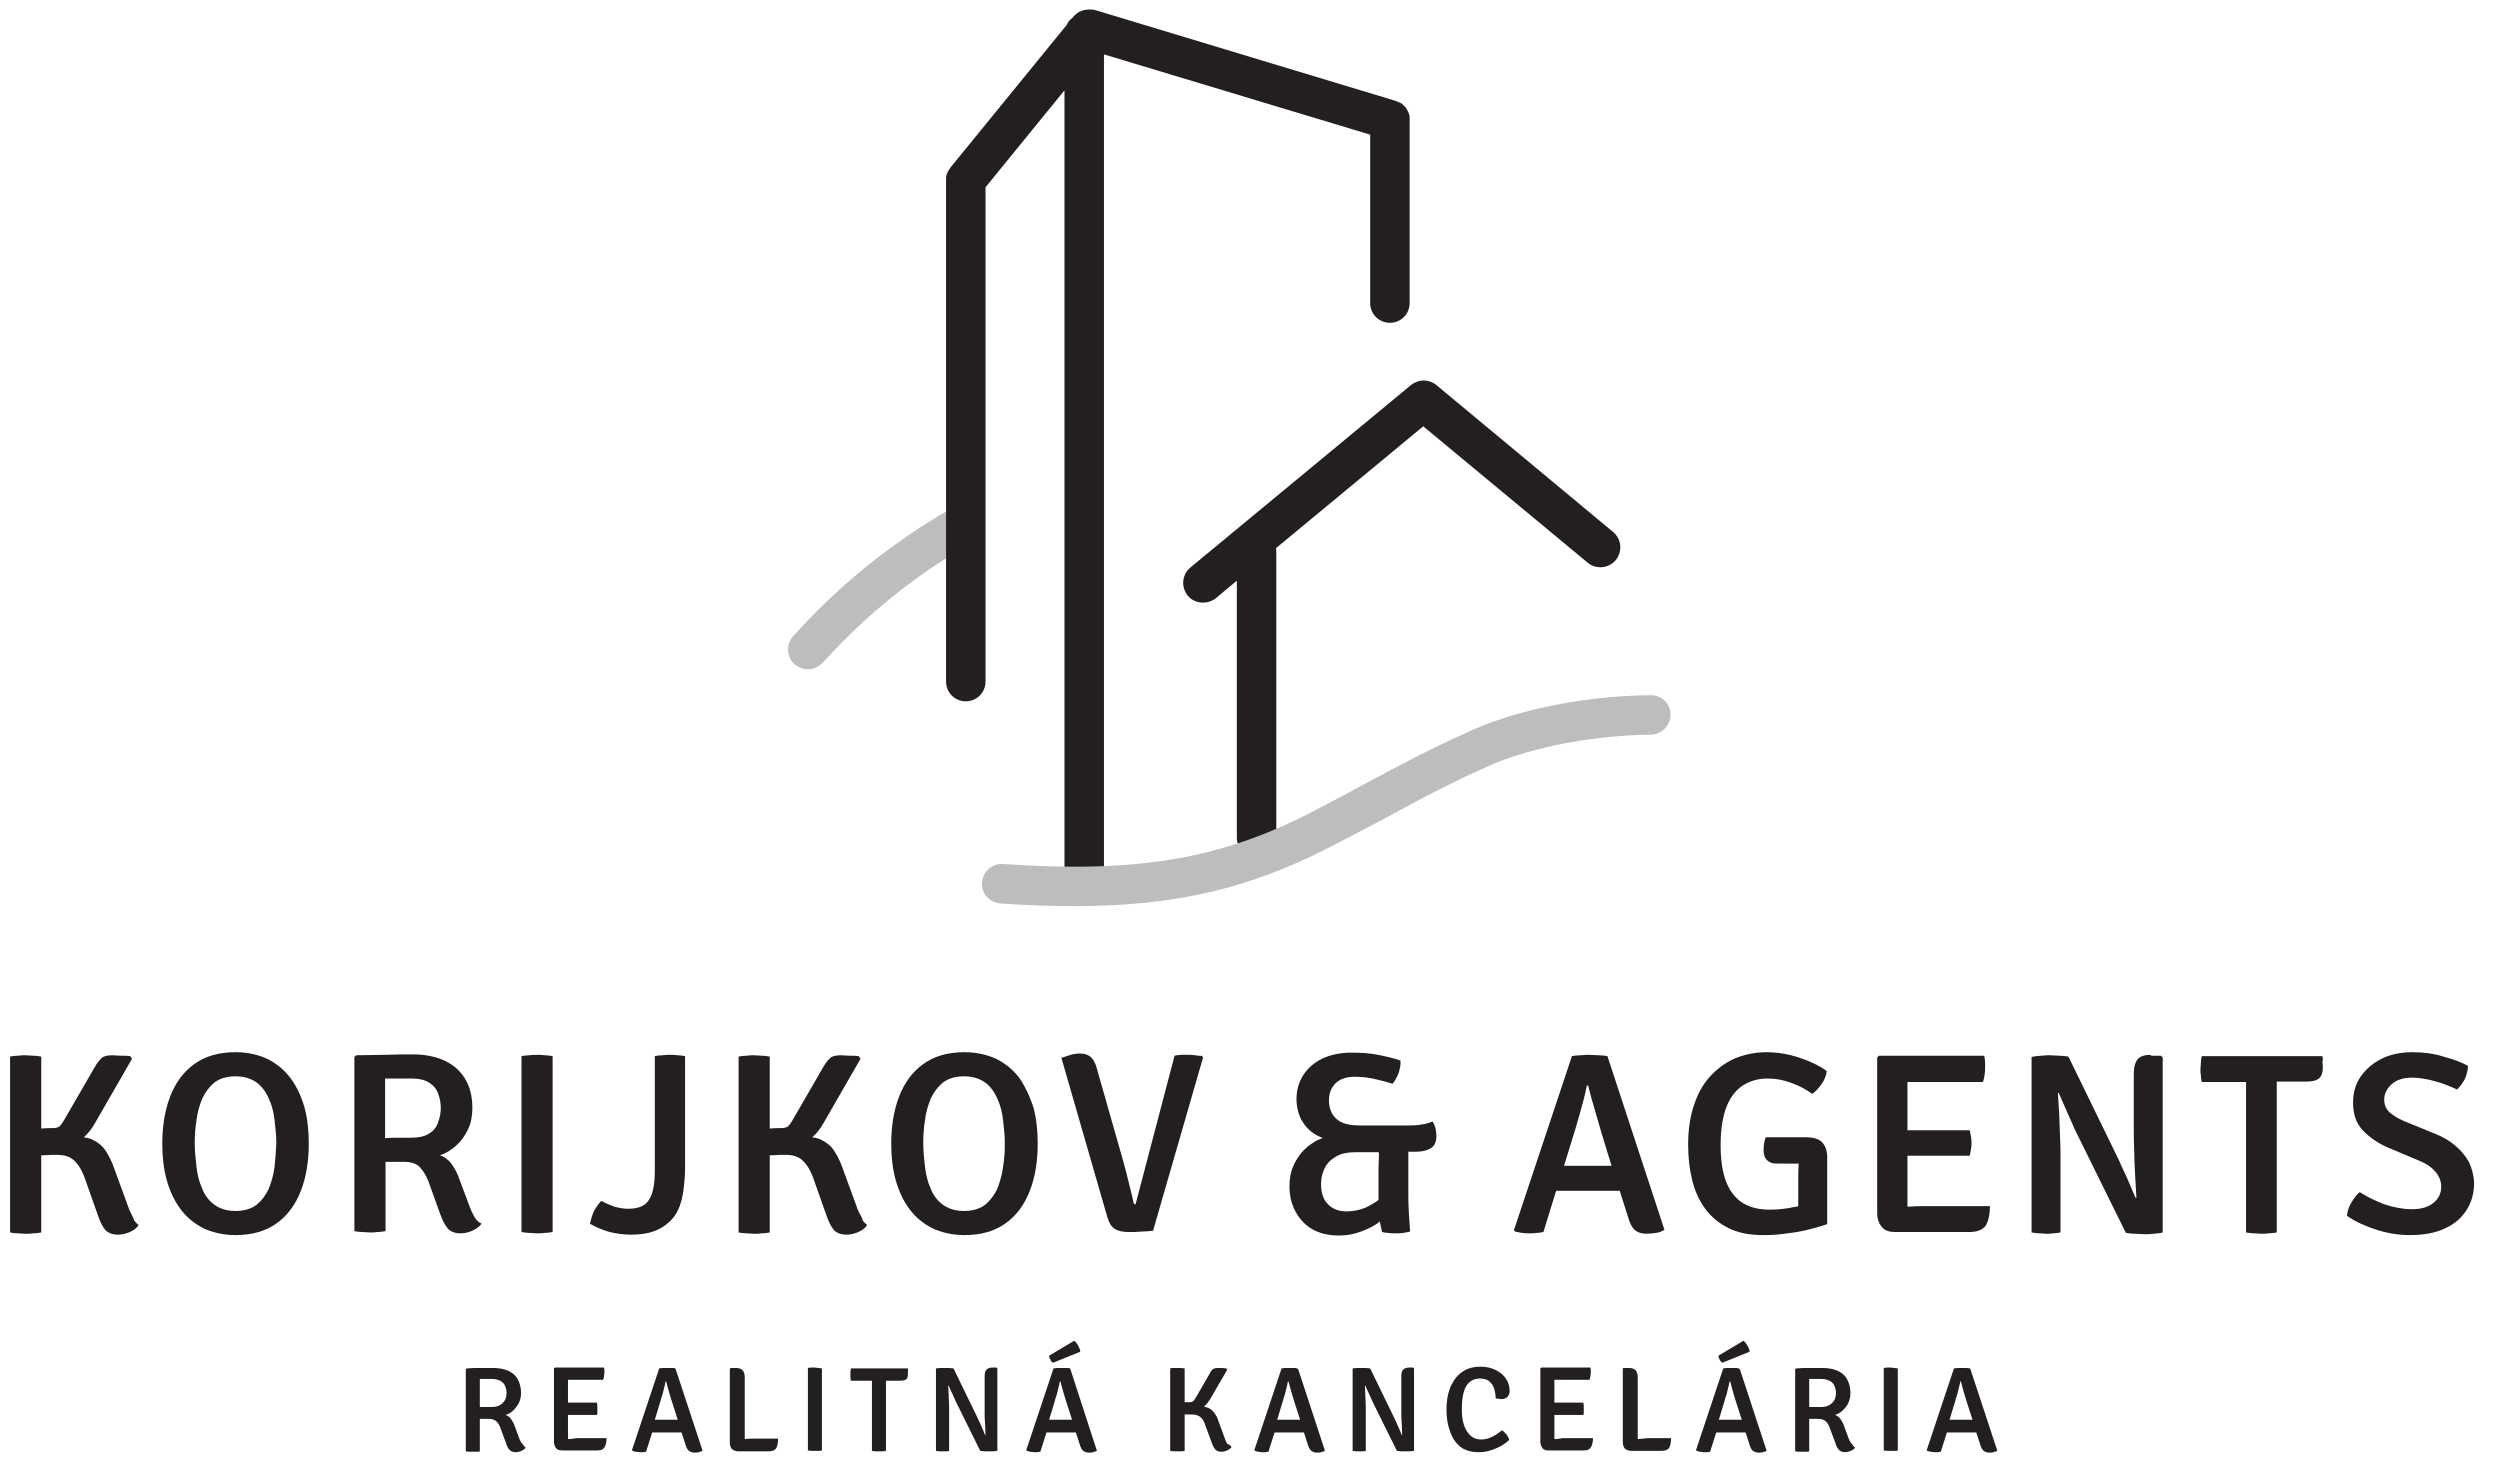 <?xml version="1.0" encoding="utf-8"?>
<!-- Generator: Adobe Illustrator 21.0.0, SVG Export Plug-In . SVG Version: 6.00 Build 0)  -->
<svg version="1.1" id="Layer_1" xmlns="http://www.w3.org/2000/svg" xmlns:xlink="http://www.w3.org/1999/xlink" x="0px" y="0px"
	 viewBox="0 0 570 333" enable-background="new 0 0 570 333" xml:space="preserve">
<path fill="#BBBDBF" d="M184.2,152.6c-1.1,0-2.1-0.4-3-1.1c-1.9-1.7-2-4.5-0.4-6.4c10.2-11.4,22.4-21.3,35.5-28.8
	c2.2-1.2,4.9-0.5,6.2,1.7c1.2,2.2,0.5,4.9-1.7,6.2c-12.2,7-23.7,16.3-33.2,26.9C186.6,152.1,185.4,152.6,184.2,152.6"/>
<path fill="#231F20" d="M367.8,121.3l-40.3-33.5c-1.7-1.4-4.1-1.4-5.8,0l-50.3,41.6c-1.9,1.6-2.2,4.4-0.6,6.4
	c0.9,1.1,2.2,1.6,3.5,1.6c1,0,2-0.3,2.9-1l4.8-4v58.6c0,2.5,2,4.5,4.5,4.5s4.5-2,4.5-4.5v-65.2c0-0.3,0-0.6-0.1-0.8l33.6-27.8
	l37.5,31.1c1.9,1.6,4.8,1.3,6.4-0.6C370,125.7,369.7,122.9,367.8,121.3"/>
<path fill="#231F20" d="M312.4,30.7v38.4c0,2.5,2,4.5,4.5,4.5c2.5,0,4.5-2,4.5-4.5V27.3c0-0.1,0-0.1,0-0.2c0-0.2,0-0.3,0-0.5
	c0-0.1-0.1-0.3-0.1-0.4c0-0.1-0.1-0.3-0.1-0.4c-0.1-0.1-0.1-0.3-0.2-0.4c-0.1-0.1-0.1-0.3-0.2-0.4c-0.1-0.1-0.2-0.2-0.2-0.4
	c-0.1-0.1-0.2-0.2-0.3-0.3c-0.1-0.1-0.2-0.2-0.3-0.3c-0.1-0.1-0.2-0.2-0.3-0.3c-0.1-0.1-0.2-0.2-0.4-0.2c-0.1-0.1-0.2-0.1-0.4-0.2
	c-0.2-0.1-0.3-0.1-0.5-0.2c-0.1,0-0.1-0.1-0.2-0.1L249.7,2.3c0,0,0,0,0,0c-0.2-0.1-0.5-0.1-0.7-0.1c-0.6-0.1-1.3,0-1.9,0.1
	c0,0,0,0,0,0c-0.3,0.1-0.5,0.2-0.8,0.3c0,0,0,0-0.1,0c-0.5,0.3-1,0.7-1.4,1.1c0,0,0,0,0,0l-0.2,0.3c-0.6,0.4-1.1,1-1.4,1.7
	l-26.5,32.5c0,0.1-0.1,0.1-0.1,0.2c-0.1,0.1-0.2,0.3-0.3,0.4c-0.1,0.1-0.1,0.2-0.2,0.4c-0.1,0.1-0.1,0.3-0.2,0.4
	c-0.1,0.1-0.1,0.3-0.1,0.4c0,0.1-0.1,0.3-0.1,0.4c0,0.2,0,0.3,0,0.5c0,0.1,0,0.1,0,0.2v114.3c0,2.5,2,4.5,4.5,4.5
	c2.5,0,4.5-2,4.5-4.5V42.7l18-22.1v177.5c0,2.5,2,4.5,4.5,4.5s4.5-2,4.5-4.5V12.4L312.4,30.7z"/>
<path fill="#231F20" d="M29.9,276.7c-0.3-0.5-0.6-1.3-0.9-2.2l-3-8.2c-0.5-1.5-1.2-2.8-1.9-3.9c-0.7-1.1-1.7-1.9-2.9-2.5
	c-0.6-0.3-1.3-0.5-2.1-0.6c1-0.9,1.9-2,2.6-3.3l8.4-14.6l-0.4-0.6c-0.7-0.1-1.4-0.1-2.1-0.1c-0.7,0-1.4-0.1-2-0.1
	c-1.1,0-2,0.2-2.5,0.7c-0.5,0.5-1,1.1-1.5,2l-7,12.1c-0.4,0.7-0.7,1.1-1,1.4c-0.3,0.2-0.8,0.4-1.4,0.4c-0.8,0-1.8,0-2.8,0.1v-16.4
	c-0.6-0.1-1.2-0.2-1.8-0.2c-0.6,0-1.2-0.1-1.8-0.1c-0.5,0-1.1,0-1.7,0.1c-0.7,0-1.3,0.1-1.8,0.2v40.1c0.5,0.1,1.1,0.2,1.8,0.2
	c0.7,0,1.2,0.1,1.7,0.1c0.5,0,1.1,0,1.8-0.1c0.6,0,1.3-0.1,1.8-0.2v-17.6c0.2,0,0.5,0,0.7,0c1.2-0.1,2.2-0.1,2.9-0.1
	c1.6,0,3,0.4,3.9,1.3c1,0.9,1.9,2.4,2.6,4.5l2.9,8.2c0.5,1.4,1,2.4,1.6,3.1c0.6,0.7,1.6,1.1,2.9,1.1c0.9,0,1.8-0.2,2.7-0.6
	c0.9-0.4,1.6-0.9,2-1.6c-0.4-0.3-0.7-0.7-1-1C30.4,277.7,30.2,277.2,29.9,276.7"/>
<path fill="#231F20" d="M66.3,245.9c-1.4-1.9-3.1-3.3-5.2-4.4c-2.1-1-4.6-1.6-7.4-1.6c-3.8,0-6.9,0.9-9.4,2.7
	c-2.5,1.8-4.3,4.3-5.5,7.4c-1.2,3.1-1.8,6.7-1.8,10.7c0,3,0.3,5.8,1,8.3c0.7,2.5,1.7,4.7,3.1,6.6c1.4,1.9,3.1,3.3,5.2,4.4
	c2.1,1,4.6,1.6,7.4,1.6c3.8,0,6.9-0.9,9.4-2.7c2.5-1.8,4.3-4.3,5.5-7.4c1.2-3.1,1.8-6.7,1.8-10.8c0-3-0.3-5.7-1-8.3
	C68.7,250,67.7,247.8,66.3,245.9 M62.6,266c-0.2,1.8-0.7,3.4-1.3,5c-0.7,1.5-1.6,2.7-2.8,3.7c-1.2,0.9-2.8,1.4-4.8,1.4
	c-2,0-3.5-0.5-4.8-1.4c-1.2-0.9-2.2-2.1-2.8-3.7c-0.7-1.5-1.1-3.2-1.3-5c-0.2-1.8-0.4-3.5-0.4-5.3c0-1.7,0.1-3.5,0.4-5.3
	c0.2-1.8,0.7-3.4,1.3-4.9c0.7-1.5,1.6-2.7,2.8-3.7c1.2-0.9,2.8-1.4,4.8-1.4c2,0,3.5,0.5,4.8,1.4c1.2,0.9,2.1,2.1,2.8,3.7
	c0.7,1.5,1.1,3.1,1.3,4.9c0.2,1.8,0.4,3.5,0.4,5.3C62.9,262.5,62.8,264.3,62.6,266"/>
<path fill="#231F20" d="M108.2,277.5c-0.4-0.7-0.8-1.5-1.2-2.6l-2.4-6.4c-0.4-1.2-1-2.2-1.7-3.2c-0.7-0.9-1.6-1.6-2.6-1.9
	c1.3-0.4,2.6-1.2,3.7-2.2c1.1-1,2-2.2,2.7-3.7c0.7-1.4,1-3.1,1-4.9c0-2.7-0.6-4.9-1.7-6.7c-1.1-1.8-2.7-3.2-4.7-4.1
	c-2-0.9-4.4-1.4-7.1-1.4c-2.1,0-4.2,0-6.3,0.1c-2.2,0-4.4,0.1-6.7,0.1l-0.4,0.4v39.7c0.5,0.1,1.1,0.2,1.8,0.2c0.6,0,1.2,0.1,1.7,0.1
	c0.5,0,1.1,0,1.8-0.1c0.6,0,1.2-0.1,1.8-0.2v-15.8H92c1.8,0,3,0.4,3.8,1.3c0.8,0.9,1.4,1.9,1.9,3.2l2.7,7.5c0.5,1.4,1.1,2.5,1.7,3.2
	c0.6,0.7,1.6,1.1,2.9,1.1c0.9,0,1.8-0.2,2.7-0.6c0.9-0.4,1.6-0.9,2.1-1.6C109.1,278.7,108.6,278.2,108.2,277.5 M97.9,258.4
	c-1,0.7-2.4,1-4.2,1c-0.7,0-1.5,0-2.6,0c-1.1,0-2.2,0-3.3,0.1c0,0,0,0,0,0v-13.6c0.6,0,1.3,0,2,0c0.7,0,1.4,0,2.1,0h1.8
	c1.8,0,3.2,0.3,4.2,1c1,0.6,1.7,1.5,2,2.5c0.4,1,0.6,2.1,0.6,3.2c0,1.1-0.2,2.2-0.6,3.2C99.6,256.9,98.9,257.8,97.9,258.4"/>
<path fill="#231F20" d="M122.4,240.5c-0.5,0-1.1,0-1.7,0.1c-0.7,0-1.3,0.1-1.8,0.2v40.1c0.5,0.1,1.1,0.2,1.8,0.2
	c0.7,0,1.2,0.1,1.7,0.1c0.5,0,1.1,0,1.8-0.1c0.6,0,1.2-0.1,1.8-0.2v-40.1c-0.6-0.1-1.2-0.2-1.8-0.2
	C123.6,240.5,123,240.5,122.4,240.5"/>
<path fill="#231F20" d="M152.8,240.5c-0.5,0-1.1,0-1.7,0.1c-0.7,0-1.3,0.1-1.8,0.2v26.2c0,2.9-0.4,5.1-1.3,6.5
	c-0.8,1.4-2.4,2.1-4.8,2.1c-1,0-2.1-0.2-3.2-0.5c-1.1-0.4-2-0.8-2.9-1.3c-0.7,0.7-1.2,1.5-1.7,2.4c-0.4,0.9-0.7,1.9-0.9,2.8
	c1.3,0.8,2.8,1.4,4.5,1.9c1.7,0.4,3.3,0.6,4.8,0.6c2.6,0,4.7-0.4,6.3-1.2c1.6-0.8,2.9-1.9,3.8-3.2c0.9-1.4,1.5-3,1.8-4.9
	c0.3-1.9,0.5-3.9,0.5-6.1v-25.3c-0.5-0.1-1.1-0.2-1.8-0.2C153.9,240.5,153.3,240.5,152.8,240.5"/>
<path fill="#231F20" d="M196,276.7c-0.3-0.5-0.6-1.3-0.9-2.2l-3-8.2c-0.5-1.5-1.2-2.8-1.9-3.9c-0.7-1.1-1.7-1.9-2.9-2.5
	c-0.6-0.3-1.3-0.5-2.1-0.6c1-0.9,1.9-2,2.6-3.3l8.4-14.6l-0.4-0.6c-0.7-0.1-1.4-0.1-2.1-0.1c-0.7,0-1.4-0.1-2-0.1
	c-1.1,0-2,0.2-2.5,0.7c-0.5,0.5-1,1.1-1.5,2l-7,12.1c-0.4,0.7-0.7,1.1-1,1.4c-0.3,0.2-0.8,0.4-1.4,0.4c-0.8,0-1.8,0-2.8,0.1v-16.4
	c-0.6-0.1-1.2-0.2-1.8-0.2c-0.6,0-1.2-0.1-1.8-0.1c-0.5,0-1.1,0-1.7,0.1c-0.7,0-1.3,0.1-1.8,0.2v40.1c0.5,0.1,1.1,0.2,1.8,0.2
	c0.7,0,1.2,0.1,1.7,0.1c0.5,0,1.1,0,1.8-0.1c0.6,0,1.3-0.1,1.8-0.2v-17.6c0.2,0,0.5,0,0.7,0c1.2-0.1,2.2-0.1,2.9-0.1
	c1.6,0,3,0.4,3.9,1.3c1,0.9,1.9,2.4,2.6,4.5l2.9,8.2c0.5,1.4,1,2.4,1.6,3.1c0.6,0.7,1.6,1.1,2.9,1.1c0.9,0,1.8-0.2,2.7-0.6
	c0.9-0.4,1.6-0.9,2-1.6c-0.4-0.3-0.7-0.7-1-1C196.6,277.7,196.3,277.2,196,276.7"/>
<path fill="#231F20" d="M232.5,245.9c-1.4-1.9-3.1-3.3-5.2-4.4c-2.1-1-4.6-1.6-7.4-1.6c-3.8,0-6.9,0.9-9.4,2.7
	c-2.5,1.8-4.3,4.3-5.5,7.4c-1.2,3.1-1.8,6.7-1.8,10.7c0,3,0.3,5.8,1,8.3c0.7,2.5,1.7,4.7,3.1,6.6c1.4,1.9,3.1,3.3,5.2,4.4
	c2.1,1,4.6,1.6,7.4,1.6c3.8,0,6.9-0.9,9.4-2.7c2.5-1.8,4.3-4.3,5.5-7.4c1.2-3.1,1.8-6.7,1.8-10.8c0-3-0.3-5.7-1-8.3
	C234.8,250,233.8,247.8,232.5,245.9 M228.7,266c-0.2,1.8-0.7,3.4-1.3,5c-0.7,1.5-1.6,2.7-2.8,3.7c-1.2,0.9-2.8,1.4-4.8,1.4
	c-2,0-3.5-0.5-4.8-1.4c-1.2-0.9-2.2-2.1-2.8-3.7c-0.7-1.5-1.1-3.2-1.3-5c-0.2-1.8-0.4-3.5-0.4-5.3c0-1.7,0.1-3.5,0.4-5.3
	c0.2-1.8,0.7-3.4,1.3-4.9c0.7-1.5,1.6-2.7,2.8-3.7c1.2-0.9,2.8-1.4,4.8-1.4c2,0,3.5,0.5,4.8,1.4c1.2,0.9,2.1,2.1,2.8,3.7
	c0.7,1.5,1.1,3.1,1.3,4.9c0.2,1.8,0.4,3.5,0.4,5.3C229.1,262.5,229,264.3,228.7,266"/>
<path fill="#231F20" d="M272.5,240.6c-0.6-0.1-1.2-0.1-1.6-0.1c-0.5,0-1,0-1.6,0c-0.5,0-1,0.1-1.5,0.2l-8.9,33.9
	c-0.1,0-0.2,0-0.3-0.1c-0.1-0.1-0.1-0.2-0.2-0.5c-0.2-1.1-0.5-2.2-0.8-3.4c-0.3-1.2-0.6-2.4-0.9-3.6c-0.3-1.2-0.6-2.3-0.9-3.3
	l-5.7-20c-0.3-1.3-0.8-2.1-1.4-2.7c-0.6-0.5-1.4-0.8-2.4-0.8c-0.8,0-1.5,0.1-2.2,0.3s-1.4,0.5-2.1,0.7l10.5,36.4
	c0.4,1.3,0.9,2.1,1.7,2.6c0.8,0.5,1.8,0.7,3.2,0.7c0.9,0,1.9,0,2.8-0.1c0.9,0,1.9-0.1,2.7-0.2l11.4-39.5l-0.3-0.4
	C273.7,240.8,273.2,240.7,272.5,240.6"/>
<path fill="#231F20" d="M326.6,255.7c-0.7,0.3-1.6,0.6-2.6,0.7c-1,0.2-2.1,0.2-3.1,0.2h-11c-2.4,0-4.1-0.5-5.2-1.5
	c-1.1-1-1.7-2.4-1.7-4.2c0-1.6,0.5-2.9,1.5-3.9c1-1,2.5-1.5,4.4-1.5c1.6,0,3.1,0.2,4.5,0.5c1.4,0.3,2.8,0.7,4.1,1.1
	c0.6-0.7,1-1.5,1.4-2.5c0.3-1,0.5-1.9,0.4-2.8c-1.4-0.5-3.1-0.9-5.1-1.3c-2-0.4-4-0.5-6.1-0.5c-2.6,0-4.8,0.5-6.7,1.4
	c-1.8,0.9-3.3,2.2-4.3,3.8c-1,1.6-1.5,3.4-1.5,5.4c0,1.7,0.4,3.3,1.1,4.7c0.8,1.4,1.8,2.5,3.1,3.3c0.6,0.4,1.2,0.6,1.8,0.9
	c-0.8,0.2-1.6,0.6-2.3,1.1c-1.6,1-2.8,2.3-3.8,4c-1,1.7-1.5,3.6-1.5,5.8c0,2.1,0.4,4,1.3,5.7c0.9,1.7,2.1,3.1,3.8,4.1
	c1.7,1,3.8,1.5,6.2,1.5c1.7,0,3.4-0.3,5-0.9c1.6-0.6,3.1-1.3,4.3-2.3l0.5,2.4c0.4,0.1,0.9,0.2,1.4,0.2c0.6,0.1,1.1,0.1,1.7,0.1
	c0.6,0,1.2,0,1.8-0.1c0.5-0.1,1-0.2,1.5-0.3c-0.1-1.4-0.2-2.9-0.3-4.5c-0.1-1.7-0.1-3.2-0.1-4.5v-5.6c0-0.9,0-1.9,0-3.2
	c0-0.1,0-0.3,0-0.4h1.7c1.4,0,2.6-0.3,3.4-0.8c0.9-0.5,1.3-1.5,1.3-2.8c0-0.6-0.1-1.2-0.2-1.8C327.1,256.6,326.9,256.1,326.6,255.7
	 M314.4,263c0,1.3-0.1,2.4-0.1,3.3v7.3c-0.8,0.6-1.8,1.2-3.1,1.8c-1.3,0.5-2.7,0.8-4.2,0.8c-1.7,0-3.1-0.5-4.2-1.6
	c-1.1-1.1-1.6-2.6-1.6-4.7c0-1.3,0.3-2.5,0.8-3.5c0.5-1.1,1.4-2,2.6-2.7c1.2-0.7,2.7-1,4.5-1h5.1C314.4,262.7,314.4,262.9,314.4,263
	"/>
<path fill="#231F20" d="M364.5,240.6c-0.8,0-1.5-0.1-2-0.1c-0.6,0-1.3,0-2.1,0.1c-0.8,0-1.5,0.1-2,0.2l-13.2,39.6l0.2,0.4
	c0.5,0.1,1,0.2,1.6,0.3c0.6,0.1,1.2,0.1,1.8,0.1c0.5,0,1.1,0,1.6-0.1c0.5,0,1-0.1,1.5-0.2l2.9-9.4c0.2,0,0.3,0,0.5,0
	c0.5,0,1,0,1.5,0c0.5,0,0.9,0,1.1,0h8.2c0.2,0,0.5,0,1.1,0c0.5,0,1,0,1.5,0c0.2,0,0.4,0,0.6,0l1.9,6c0.4,1.5,1,2.5,1.6,3
	c0.6,0.5,1.5,0.8,2.6,0.8c0.7,0,1.4-0.1,2.2-0.2c0.8-0.1,1.4-0.4,1.9-0.7l-13-39.6C366,240.7,365.3,240.6,364.5,240.6 M367.3,265.8
	c-0.5,0-0.9,0-1.4,0c-0.5,0-0.8,0-1,0h-5.5c-0.2,0-0.5,0-1,0c-0.5,0-0.9,0-1.4,0c-0.2,0-0.3,0-0.4,0l2.8-9.1
	c0.2-0.8,0.5-1.7,0.8-2.8c0.3-1.1,0.6-2.2,0.9-3.3c0.3-1.1,0.5-2.2,0.7-3.1h0.3c0.4,1.7,0.9,3.5,1.5,5.5c0.6,2,1.1,3.8,1.6,5.5
	l2.2,7.2C367.5,265.8,367.4,265.8,367.3,265.8"/>
<path fill="#231F20" d="M411.7,259.3h-9.1c-0.2,0.4-0.3,0.9-0.4,1.5c-0.1,0.5-0.1,1.1-0.1,1.5c0,0.8,0.2,1.5,0.5,1.9
	c0.3,0.4,0.7,0.7,1.2,0.9c0.5,0.2,1.1,0.2,1.8,0.2h4.5c-0.1,1.2-0.1,2.5-0.1,3.8v5.9c-0.3,0.1-0.6,0.2-1,0.2
	c-1.7,0.4-3.6,0.6-5.6,0.6c-3.7,0-6.5-1.2-8.3-3.6c-1.9-2.4-2.8-6.1-2.8-11.1c0-3.7,0.5-6.6,1.4-8.9c0.9-2.2,2.2-3.8,3.8-4.8
	c1.6-1,3.5-1.5,5.5-1.5c1.8,0,3.6,0.3,5.4,1c1.8,0.6,3.4,1.5,4.8,2.5c0.7-0.5,1.4-1.2,2.1-2.2c0.7-1,1.1-2,1.2-3
	c-1.8-1.3-3.9-2.3-6.4-3.1c-2.4-0.8-4.9-1.2-7.4-1.2c-2.2,0-4.4,0.4-6.6,1.2c-2.1,0.8-4,2.1-5.7,3.8c-1.7,1.7-3.1,3.9-4,6.6
	c-1,2.7-1.5,5.8-1.5,9.5c0,2.9,0.3,5.5,0.9,8c0.6,2.5,1.6,4.7,3,6.6c1.4,1.9,3.1,3.3,5.3,4.4c2.2,1.1,4.8,1.6,8,1.6
	c1.8,0,3.6-0.1,5.4-0.4c1.8-0.2,3.5-0.5,5-0.9c1.6-0.4,2.9-0.8,4.1-1.2v-13.8v-1.5c0-1.4-0.4-2.5-1.1-3.3
	C414.8,259.7,413.5,259.3,411.7,259.3"/>
<path fill="#231F20" d="M435.5,275.1c-0.2,0-0.4,0-0.6,0v0c0-0.6,0-1.2,0-1.7c0-0.5,0-1,0-1.6v-8.3c0.7,0,1.3,0,1.9,0
	c0.7,0,1.3,0,1.8,0h10.5c0.1-0.5,0.2-1,0.3-1.5c0.1-0.5,0.1-1,0.1-1.4c0-0.4,0-0.8-0.1-1.4c-0.1-0.6-0.2-1.1-0.3-1.5h-10.5
	c-0.5,0-1,0-1.8,0c-0.6,0-1.3,0-1.9,0v-7.1c0-0.8,0-1.5,0-2c0-0.5,0-1.2,0-1.9c0.7,0,1.3,0,2,0c0.7,0,1.3,0,1.8,0h13.4
	c0.2-0.5,0.3-1.1,0.4-1.7c0.1-0.6,0.1-1.1,0.1-1.5c0-0.4,0-0.8,0-1.3c0-0.5-0.1-1-0.2-1.5h-17.5h-2.4h-4.1l-0.4,0.4v35.5
	c0,1.3,0.4,2.4,1.1,3.2c0.7,0.8,1.7,1.1,3,1.1h0.4h2.4h14.1c1.8,0,3-0.5,3.7-1.4c0.6-0.9,1-2.5,1-4.5h-14.8
	C437.6,275,436.5,275,435.5,275.1"/>
<path fill="#231F20" d="M490.4,240.5c-1.4,0-2.4,0.3-3,1c-0.6,0.7-0.9,1.8-0.9,3.4v12.7c0,1.4,0,2.9,0.1,4.7c0,1.8,0.1,3.6,0.2,5.5
	c0.1,1.9,0.2,3.6,0.3,5.3l-0.2,0c-0.5-1.2-1.1-2.5-1.7-4c-0.7-1.5-1.4-3-2.1-4.6l-11.5-23.6c-0.7-0.1-1.5-0.2-2.2-0.2
	c-0.8,0-1.4-0.1-2-0.1c-0.5,0-1.2,0-2,0.1c-0.9,0.1-1.6,0.1-2.2,0.3v40c0.6,0.1,1.2,0.2,1.8,0.2s1.1,0.1,1.6,0.1c0.5,0,1,0,1.5-0.1
	c0.6,0,1.1-0.1,1.7-0.2v-16.6c0-1.5,0-3.2-0.1-5c-0.1-1.8-0.1-3.6-0.2-5.4c-0.1-1.8-0.2-3.4-0.3-4.8l0.2,0c0.5,1.2,1.1,2.5,1.7,3.9
	c0.6,1.4,1.3,2.8,1.9,4.3l11.7,23.7c0.7,0.1,1.4,0.2,2.2,0.2c0.7,0,1.4,0.1,2,0.1c0.6,0,1.3,0,2.1-0.1c0.8-0.1,1.5-0.1,2.1-0.3
	v-39.9l-0.4-0.4H490.4z"/>
<path fill="#231F20" d="M529.5,240.8h-27.5c-0.1,0.5-0.2,1-0.2,1.6c0,0.5-0.1,1-0.1,1.4c0,0.4,0,0.9,0.1,1.4c0,0.5,0.1,1,0.2,1.5
	h6.7c0.4,0,1,0,1.7,0c0.7,0,1.3,0,1.7,0h0c0,0.8,0,1.6,0,2.2c0,0.6,0,1.4,0,2.2v29.9c0.6,0.1,1.2,0.2,1.8,0.2c0.6,0,1.2,0.1,1.7,0.1
	c0.5,0,1.1,0,1.7-0.1c0.6,0,1.2-0.1,1.8-0.2V251c0-0.8,0-1.5,0-2.2c0-0.6,0-1.4,0-2.2h0c0.4,0,1,0,1.7,0c0.8,0,1.3,0,1.7,0h3.3
	c1.3,0,2.3-0.2,2.9-0.7c0.6-0.5,0.9-1.3,0.9-2.4c0-0.5,0-0.9-0.1-1.4C529.7,241.6,529.6,241.2,529.5,240.8"/>
<path fill="#231F20" d="M562.9,264.9c-0.8-1.4-1.8-2.6-3.1-3.7c-1.3-1.1-2.8-2-4.6-2.7l-7.1-2.9c-1.4-0.6-2.5-1.3-3.3-2
	c-0.8-0.8-1.2-1.7-1.2-2.9c0-1.3,0.6-2.5,1.7-3.5c1.1-1,2.7-1.5,4.7-1.5c1.5,0,3.3,0.3,5.1,0.8c1.9,0.5,3.6,1.2,5.1,1.9
	c0.7-0.6,1.3-1.5,1.8-2.4c0.4-1,0.7-2,0.7-3c-1.5-0.8-3.4-1.5-5.6-2.1c-2.2-0.7-4.6-1-7.1-1c-2.6,0-5,0.5-7,1.5
	c-2,1-3.6,2.4-4.8,4.1c-1.2,1.8-1.7,3.7-1.7,5.9c0,2.6,0.7,4.7,2.2,6.3c1.5,1.6,3.5,3,5.9,4l7.1,3c1.7,0.7,2.9,1.6,3.7,2.6
	c0.8,1,1.2,2.1,1.2,3.3c0,1.4-0.6,2.7-1.7,3.6c-1.2,1-2.8,1.5-5,1.5c-2,0-4.1-0.4-6.2-1.1c-2.1-0.8-4-1.7-5.7-2.8
	c-0.7,0.6-1.3,1.4-1.9,2.4c-0.6,1-0.9,2-1,3c2,1.4,4.3,2.4,6.8,3.2c2.5,0.8,5,1.2,7.5,1.2c3.3,0,6-0.5,8.2-1.6
	c2.2-1,3.8-2.5,4.9-4.3c1.1-1.8,1.6-3.8,1.6-6.1C564,267.9,563.6,266.4,562.9,264.9"/>
<path fill="#231F20" d="M118.4,328l-1.1-3c-0.2-0.6-0.5-1-0.8-1.5c-0.3-0.4-0.7-0.7-1.2-0.9c0.6-0.2,1.2-0.5,1.7-1
	c0.5-0.5,0.9-1,1.3-1.7c0.3-0.7,0.5-1.4,0.5-2.3c0-1.3-0.3-2.3-0.8-3.2c-0.5-0.9-1.3-1.5-2.2-1.9c-1-0.4-2.1-0.6-3.3-0.6
	c-1,0-2,0-3,0c-1,0-2.1,0-3.1,0.1l-0.2,0.2v18.7c0.3,0,0.5,0.1,0.8,0.1c0.3,0,0.6,0,0.8,0c0.3,0,0.5,0,0.8,0c0.3,0,0.6,0,0.8-0.1
	v-7.4h2c0.8,0,1.4,0.2,1.8,0.6c0.4,0.4,0.7,0.9,0.9,1.5l1.3,3.5c0.2,0.7,0.5,1.2,0.8,1.5c0.3,0.3,0.7,0.5,1.4,0.5
	c0.4,0,0.8-0.1,1.3-0.3c0.4-0.2,0.7-0.4,1-0.7c-0.3-0.2-0.5-0.5-0.7-0.8C118.8,328.9,118.6,328.5,118.4,328 M114.1,320.3
	c-0.5,0.3-1.1,0.5-2,0.5c-0.3,0-0.7,0-1.2,0c-0.5,0-1,0-1.5,0h0v-6.4c0.3,0,0.6,0,1,0c0.3,0,0.7,0,1,0h0.8c0.8,0,1.5,0.2,2,0.5
	c0.5,0.3,0.8,0.7,1,1.2c0.2,0.5,0.3,1,0.3,1.5c0,0.5-0.1,1-0.3,1.5C114.9,319.6,114.6,320,114.1,320.3"/>
<path fill="#231F20" d="M129.8,328.1c-0.1,0-0.2,0-0.3,0v0c0-0.3,0-0.5,0-0.8c0-0.2,0-0.5,0-0.8v-3.9c0.3,0,0.6,0,0.9,0
	c0.4,0,0.6,0,0.8,0h4.9c0.1-0.2,0.1-0.5,0.1-0.7c0-0.3,0-0.5,0-0.7c0-0.2,0-0.4,0-0.7c0-0.3-0.1-0.5-0.1-0.7h-4.9
	c-0.2,0-0.5,0-0.8,0c-0.3,0-0.6,0-0.9,0v-3.3c0-0.4,0-0.7,0-1c0-0.2,0-0.6,0-0.9c0.3,0,0.6,0,0.9,0c0.4,0,0.6,0,0.8,0h6.3
	c0.1-0.2,0.2-0.5,0.2-0.8c0-0.3,0.1-0.5,0.1-0.7c0-0.2,0-0.4,0-0.6c0-0.2,0-0.5-0.1-0.7h-8.2h-1.1h-1.9l-0.2,0.2v16.7
	c0,0.6,0.2,1.1,0.5,1.5c0.3,0.4,0.8,0.5,1.4,0.5h0.2h1.1h6.6c0.9,0,1.4-0.2,1.7-0.7c0.3-0.4,0.5-1.2,0.5-2.1h-6.9
	C130.8,328,130.2,328.1,129.8,328.1"/>
<path fill="#231F20" d="M153.1,311.9c-0.4,0-0.7,0-0.9,0c-0.3,0-0.6,0-1,0c-0.4,0-0.7,0.1-0.9,0.1l-6.2,18.6l0.1,0.2
	c0.2,0.1,0.5,0.1,0.8,0.2c0.3,0,0.6,0.1,0.8,0.1c0.3,0,0.5,0,0.8,0c0.2,0,0.5-0.1,0.7-0.1l1.4-4.4c0.1,0,0.2,0,0.2,0
	c0.2,0,0.5,0,0.7,0c0.2,0,0.4,0,0.5,0h3.8c0.1,0,0.3,0,0.5,0c0.2,0,0.5,0,0.7,0c0.1,0,0.2,0,0.3,0l0.9,2.8c0.2,0.7,0.5,1.2,0.8,1.4
	c0.3,0.2,0.7,0.4,1.2,0.4c0.3,0,0.7,0,1-0.1c0.4-0.1,0.6-0.2,0.9-0.3L154,312C153.7,311.9,153.4,311.9,153.1,311.9 M154.4,323.7
	c-0.2,0-0.4,0-0.7,0s-0.4,0-0.5,0h-2.6c-0.1,0-0.2,0-0.5,0s-0.4,0-0.6,0c-0.1,0-0.1,0-0.2,0l1.3-4.3c0.1-0.4,0.2-0.8,0.4-1.3
	c0.1-0.5,0.3-1,0.4-1.6c0.1-0.5,0.3-1,0.3-1.5h0.2c0.2,0.8,0.4,1.6,0.7,2.6c0.3,0.9,0.5,1.8,0.8,2.6l1.1,3.4
	C154.5,323.7,154.4,323.7,154.4,323.7"/>
<path fill="#231F20" d="M169.8,328.1v-14.1c0-0.7-0.2-1.3-0.5-1.6c-0.3-0.3-0.8-0.5-1.4-0.5h-1.3l-0.2,0.2v16.8
	c0,0.7,0.2,1.2,0.5,1.5c0.4,0.3,0.8,0.5,1.4,0.5h1.4h5.5c0.8,0,1.4-0.2,1.7-0.6c0.3-0.4,0.5-1.2,0.5-2.3h-5.3
	C171.5,328,170.7,328,169.8,328.1"/>
<path fill="#231F20" d="M185.8,311.8c-0.2,0-0.5,0-0.8,0c-0.3,0-0.6,0.1-0.8,0.1v18.8c0.3,0,0.5,0.1,0.8,0.1c0.3,0,0.6,0,0.8,0
	c0.3,0,0.5,0,0.8,0c0.3,0,0.6,0,0.8-0.1V312c-0.3,0-0.5-0.1-0.8-0.1C186.3,311.9,186.1,311.8,185.8,311.8"/>
<path fill="#231F20" d="M207,312H194c0,0.2-0.1,0.5-0.1,0.7c0,0.2,0,0.5,0,0.7c0,0.2,0,0.4,0,0.7c0,0.2,0.1,0.5,0.1,0.7h3.2
	c0.2,0,0.5,0,0.8,0c0.3,0,0.6,0,0.8,0h0c0,0.4,0,0.7,0,1c0,0.3,0,0.6,0,1v14c0.3,0,0.5,0.1,0.8,0.1c0.3,0,0.6,0,0.8,0
	c0.2,0,0.5,0,0.8,0c0.3,0,0.6-0.1,0.8-0.1v-14c0-0.4,0-0.7,0-1c0-0.3,0-0.6,0-1h0c0.2,0,0.5,0,0.8,0c0.4,0,0.6,0,0.8,0h1.6
	c0.6,0,1.1-0.1,1.4-0.3c0.3-0.2,0.4-0.6,0.4-1.2c0-0.2,0-0.4,0-0.7C207.1,312.4,207,312.2,207,312"/>
<path fill="#231F20" d="M226.3,311.8c-0.7,0-1.1,0.2-1.4,0.5c-0.3,0.3-0.4,0.8-0.4,1.6v6c0,0.6,0,1.4,0,2.2c0,0.8,0,1.7,0.1,2.6
	c0,0.9,0.1,1.7,0.1,2.5l-0.1,0c-0.2-0.6-0.5-1.2-0.8-1.9c-0.3-0.7-0.6-1.4-1-2.2l-5.4-11.1c-0.3,0-0.7-0.1-1.1-0.1
	c-0.4,0-0.7,0-0.9,0c-0.2,0-0.5,0-1,0c-0.4,0-0.7,0.1-1,0.1v18.8c0.3,0,0.5,0.1,0.8,0.1c0.3,0,0.5,0,0.7,0c0.2,0,0.5,0,0.7,0
	c0.3,0,0.5,0,0.8-0.1V323c0-0.7,0-1.5,0-2.3c0-0.9-0.1-1.7-0.1-2.5c0-0.8-0.1-1.6-0.1-2.3l0.1,0c0.2,0.6,0.5,1.2,0.8,1.8
	c0.3,0.7,0.6,1.3,0.9,2l5.5,11.1c0.3,0,0.7,0.1,1,0.1c0.3,0,0.7,0,0.9,0c0.3,0,0.6,0,1,0c0.4,0,0.7-0.1,1-0.1V312l-0.2-0.2H226.3z"
	/>
<path fill="#231F20" d="M240.1,310.7l6.2-2.5c0-0.3-0.1-0.7-0.3-1c-0.1-0.3-0.3-0.6-0.5-0.9c-0.2-0.3-0.4-0.5-0.6-0.6l-5.7,3.4
	c0,0.3,0.1,0.6,0.3,0.9C239.6,310.3,239.8,310.6,240.1,310.7"/>
<path fill="#231F20" d="M243,311.9c-0.4,0-0.7,0-0.9,0c-0.3,0-0.6,0-1,0c-0.4,0-0.7,0.1-0.9,0.1l-6.2,18.6l0.1,0.2
	c0.2,0.1,0.5,0.1,0.8,0.2c0.3,0,0.6,0.1,0.8,0.1c0.3,0,0.5,0,0.8,0c0.2,0,0.5-0.1,0.7-0.1l1.4-4.4c0.1,0,0.2,0,0.2,0
	c0.2,0,0.5,0,0.7,0c0.2,0,0.4,0,0.5,0h3.8c0.1,0,0.3,0,0.5,0c0.2,0,0.5,0,0.7,0c0.1,0,0.2,0,0.3,0l0.9,2.8c0.2,0.7,0.5,1.2,0.8,1.4
	c0.3,0.2,0.7,0.4,1.2,0.4c0.3,0,0.7,0,1-0.1c0.4-0.1,0.6-0.2,0.9-0.3L244,312C243.7,311.9,243.4,311.9,243,311.9 M244.3,323.7
	c-0.2,0-0.4,0-0.7,0s-0.4,0-0.5,0h-2.6c-0.1,0-0.2,0-0.5,0c-0.2,0-0.4,0-0.6,0c-0.1,0-0.1,0-0.2,0l1.3-4.3c0.1-0.4,0.2-0.8,0.4-1.3
	c0.1-0.5,0.3-1,0.4-1.6c0.1-0.5,0.3-1,0.3-1.5h0.2c0.2,0.8,0.4,1.6,0.7,2.6c0.3,0.9,0.5,1.8,0.8,2.6l1.1,3.4
	C244.4,323.7,244.4,323.7,244.3,323.7"/>
<path fill="#231F20" d="M279.6,328.8c-0.1-0.3-0.3-0.6-0.4-1l-1.4-3.8c-0.2-0.7-0.5-1.3-0.9-1.8c-0.3-0.5-0.8-0.9-1.4-1.2
	c-0.3-0.1-0.6-0.2-1-0.3c0.5-0.4,0.9-0.9,1.3-1.5l4-6.9l-0.2-0.3c-0.3,0-0.7-0.1-1-0.1c-0.3,0-0.7,0-0.9,0c-0.5,0-0.9,0.1-1.2,0.3
	c-0.2,0.2-0.5,0.5-0.7,1l-3.3,5.7c-0.2,0.3-0.3,0.5-0.5,0.6c-0.1,0.1-0.4,0.2-0.6,0.2c-0.4,0-0.8,0-1.3,0V312
	c-0.3,0-0.6-0.1-0.9-0.1c-0.3,0-0.6,0-0.8,0c-0.2,0-0.5,0-0.8,0c-0.3,0-0.6,0-0.8,0.1v18.8c0.3,0,0.5,0.1,0.8,0.1c0.3,0,0.6,0,0.8,0
	c0.2,0,0.5,0,0.8,0c0.3,0,0.6,0,0.9-0.1v-8.3c0.1,0,0.2,0,0.4,0c0.6,0,1,0,1.3,0c0.8,0,1.4,0.2,1.9,0.6c0.5,0.4,0.9,1.1,1.2,2.1
	l1.4,3.8c0.2,0.7,0.5,1.1,0.8,1.5c0.3,0.3,0.7,0.5,1.4,0.5c0.4,0,0.8-0.1,1.3-0.3c0.4-0.2,0.7-0.4,1-0.8c-0.2-0.2-0.3-0.3-0.5-0.5
	C279.9,329.3,279.7,329.1,279.6,328.8"/>
<path fill="#231F20" d="M295,311.9c-0.4,0-0.7,0-0.9,0c-0.3,0-0.6,0-1,0c-0.4,0-0.7,0.1-0.9,0.1l-6.2,18.6l0.1,0.2
	c0.2,0.1,0.5,0.1,0.8,0.2c0.3,0,0.6,0.1,0.8,0.1c0.3,0,0.5,0,0.8,0c0.2,0,0.5-0.1,0.7-0.1l1.4-4.4c0.1,0,0.2,0,0.2,0
	c0.2,0,0.5,0,0.7,0c0.2,0,0.4,0,0.5,0h3.8c0.1,0,0.3,0,0.5,0c0.2,0,0.5,0,0.7,0c0.1,0,0.2,0,0.3,0l0.9,2.8c0.2,0.7,0.5,1.2,0.8,1.4
	c0.3,0.2,0.7,0.4,1.2,0.4c0.3,0,0.7,0,1-0.1c0.4-0.1,0.6-0.2,0.9-0.3l-6.1-18.6C295.7,311.9,295.4,311.9,295,311.9 M296.3,323.7
	c-0.2,0-0.4,0-0.7,0s-0.4,0-0.5,0h-2.6c-0.1,0-0.2,0-0.5,0c-0.2,0-0.4,0-0.6,0c-0.1,0-0.1,0-0.2,0l1.3-4.3c0.1-0.4,0.2-0.8,0.4-1.3
	c0.1-0.5,0.3-1,0.4-1.6c0.1-0.5,0.3-1,0.3-1.5h0.2c0.2,0.8,0.4,1.6,0.7,2.6c0.3,0.9,0.5,1.8,0.8,2.6l1.1,3.4
	C296.4,323.7,296.3,323.7,296.3,323.7"/>
<path fill="#231F20" d="M321.3,311.8c-0.7,0-1.1,0.2-1.4,0.5c-0.3,0.3-0.4,0.8-0.4,1.6v6c0,0.6,0,1.4,0,2.2c0,0.8,0,1.7,0.1,2.6
	c0,0.9,0.1,1.7,0.1,2.5l-0.1,0c-0.2-0.6-0.5-1.2-0.8-1.9c-0.3-0.7-0.6-1.4-1-2.2l-5.4-11.1c-0.3,0-0.7-0.1-1.1-0.1
	c-0.4,0-0.7,0-0.9,0c-0.2,0-0.5,0-1,0c-0.4,0-0.7,0.1-1,0.1v18.8c0.3,0,0.5,0.1,0.8,0.1c0.3,0,0.5,0,0.7,0c0.2,0,0.5,0,0.7,0
	c0.3,0,0.5,0,0.8-0.1V323c0-0.7,0-1.5,0-2.3c0-0.9-0.1-1.7-0.1-2.5c0-0.8-0.1-1.6-0.1-2.3l0.1,0c0.2,0.6,0.5,1.2,0.8,1.8
	c0.3,0.7,0.6,1.3,0.9,2l5.5,11.1c0.3,0,0.7,0.1,1,0.1c0.4,0,0.7,0,0.9,0c0.3,0,0.6,0,1,0c0.4,0,0.7-0.1,1-0.1V312l-0.2-0.2H321.3z"
	/>
<path fill="#231F20" d="M337.4,314.3c0.9,0,1.7,0.2,2.2,0.7c0.5,0.4,0.9,1,1.1,1.7c0.2,0.7,0.3,1.4,0.3,2.1c0.2,0.1,0.4,0.1,0.6,0.1
	c0.2,0,0.4,0.1,0.7,0.1c0.6,0,1.1-0.2,1.4-0.5c0.3-0.3,0.5-0.8,0.5-1.4c0-1-0.3-1.9-0.8-2.7c-0.5-0.8-1.3-1.5-2.3-2
	c-1-0.5-2.2-0.8-3.6-0.8c-1.4,0-2.7,0.3-3.8,1c-1.2,0.7-2.1,1.8-2.8,3.2c-0.7,1.5-1.1,3.3-1.1,5.6c0,1.2,0.1,2.4,0.4,3.6
	c0.3,1.2,0.7,2.2,1.2,3.1c0.6,0.9,1.3,1.7,2.2,2.2c0.9,0.5,2.1,0.8,3.4,0.8c1,0,1.9-0.1,2.8-0.4c0.9-0.3,1.7-0.6,2.4-1
	c0.7-0.4,1.4-0.9,1.9-1.4c-0.1-0.4-0.3-0.8-0.6-1.2c-0.3-0.4-0.7-0.7-1-1c-0.8,0.6-1.5,1.1-2.3,1.5c-0.8,0.4-1.6,0.6-2.5,0.6
	c-1.4,0-2.4-0.6-3.2-1.8c-0.8-1.2-1.2-2.9-1.2-5c0-2.4,0.3-4.2,1-5.4C335,314.9,336.1,314.3,337.4,314.3"/>
<path fill="#231F20" d="M354.7,328.1c-0.1,0-0.2,0-0.3,0v0c0-0.3,0-0.5,0-0.8c0-0.2,0-0.5,0-0.8v-3.9c0.3,0,0.6,0,0.9,0
	c0.3,0,0.6,0,0.8,0h4.9c0.1-0.2,0.1-0.5,0.1-0.7c0-0.3,0-0.5,0-0.7c0-0.2,0-0.4,0-0.7c0-0.3-0.1-0.5-0.1-0.7h-4.9
	c-0.2,0-0.5,0-0.8,0c-0.3,0-0.6,0-0.9,0v-3.3c0-0.4,0-0.7,0-1c0-0.2,0-0.6,0-0.9c0.3,0,0.6,0,0.9,0c0.3,0,0.6,0,0.8,0h6.3
	c0.1-0.2,0.2-0.5,0.2-0.8c0-0.3,0.1-0.5,0.1-0.7c0-0.2,0-0.4,0-0.6c0-0.2,0-0.5-0.1-0.7h-8.2h-1.1h-1.9l-0.2,0.2v16.7
	c0,0.6,0.2,1.1,0.5,1.5s0.8,0.5,1.4,0.5h0.2h1.1h6.6c0.9,0,1.4-0.2,1.7-0.7c0.3-0.4,0.5-1.2,0.5-2.1h-6.9
	C355.7,328,355.2,328.1,354.7,328.1"/>
<path fill="#231F20" d="M373.4,328.1v-14.1c0-0.7-0.2-1.3-0.5-1.6c-0.3-0.3-0.8-0.5-1.4-0.5h-1.3L370,312v16.8
	c0,0.7,0.2,1.2,0.5,1.5c0.4,0.3,0.8,0.5,1.4,0.5h1.4h5.5c0.8,0,1.4-0.2,1.7-0.6c0.3-0.4,0.5-1.2,0.5-2.3h-5.3
	C375.1,328,374.3,328,373.4,328.1"/>
<path fill="#231F20" d="M395.7,311.9c-0.4,0-0.7,0-0.9,0c-0.3,0-0.6,0-1,0c-0.4,0-0.7,0.1-0.9,0.1l-6.2,18.6l0.1,0.2
	c0.2,0.1,0.5,0.1,0.8,0.2c0.3,0,0.6,0.1,0.8,0.1c0.3,0,0.5,0,0.8,0c0.2,0,0.5-0.1,0.7-0.1l1.4-4.4c0.1,0,0.2,0,0.2,0
	c0.2,0,0.5,0,0.7,0c0.2,0,0.4,0,0.5,0h3.8c0.1,0,0.3,0,0.5,0c0.2,0,0.5,0,0.7,0c0.1,0,0.2,0,0.3,0l0.9,2.8c0.2,0.7,0.5,1.2,0.8,1.4
	c0.3,0.2,0.7,0.4,1.2,0.4c0.3,0,0.7,0,1-0.1c0.4-0.1,0.7-0.2,0.9-0.3l-6.1-18.6C396.3,311.9,396,311.9,395.7,311.9 M397,323.7
	c-0.2,0-0.4,0-0.7,0c-0.2,0-0.4,0-0.5,0h-2.6c-0.1,0-0.2,0-0.5,0s-0.4,0-0.6,0c-0.1,0-0.1,0-0.2,0l1.3-4.3c0.1-0.4,0.2-0.8,0.4-1.3
	c0.1-0.5,0.3-1,0.4-1.6c0.1-0.5,0.3-1,0.3-1.5h0.2c0.2,0.8,0.4,1.6,0.7,2.6c0.3,0.9,0.5,1.8,0.8,2.6l1.1,3.4
	C397.1,323.7,397,323.7,397,323.7"/>
<path fill="#231F20" d="M392.7,310.7l6.2-2.5c0-0.3-0.1-0.7-0.3-1c-0.1-0.3-0.3-0.6-0.5-0.9c-0.2-0.3-0.4-0.5-0.6-0.6l-5.7,3.4
	c0,0.3,0.1,0.6,0.3,0.9C392.2,310.3,392.5,310.6,392.7,310.7"/>
<path fill="#231F20" d="M421.5,328l-1.1-3c-0.2-0.6-0.5-1-0.8-1.5c-0.3-0.4-0.7-0.7-1.2-0.9c0.6-0.2,1.2-0.5,1.7-1
	c0.5-0.5,1-1,1.3-1.7c0.3-0.7,0.5-1.4,0.5-2.3c0-1.3-0.3-2.3-0.8-3.2c-0.5-0.9-1.3-1.5-2.2-1.9c-1-0.4-2.1-0.6-3.3-0.6c-1,0-2,0-3,0
	c-1,0-2.1,0-3.1,0.1l-0.2,0.2v18.7c0.3,0,0.5,0.1,0.8,0.1c0.3,0,0.6,0,0.8,0c0.3,0,0.5,0,0.8,0c0.3,0,0.6,0,0.8-0.1v-7.4h2
	c0.8,0,1.4,0.2,1.8,0.6c0.4,0.4,0.7,0.9,0.9,1.5l1.3,3.5c0.2,0.7,0.5,1.2,0.8,1.5c0.3,0.3,0.7,0.5,1.4,0.5c0.4,0,0.8-0.1,1.3-0.3
	c0.4-0.2,0.7-0.4,1-0.7c-0.3-0.2-0.5-0.5-0.7-0.8C421.9,328.9,421.7,328.5,421.5,328 M417.2,320.3c-0.5,0.3-1.1,0.5-2,0.5
	c-0.3,0-0.7,0-1.2,0c-0.5,0-1,0-1.5,0h0v-6.4c0.3,0,0.6,0,1,0c0.3,0,0.7,0,1,0h0.8c0.8,0,1.5,0.2,2,0.5c0.5,0.3,0.8,0.7,1,1.2
	c0.2,0.5,0.3,1,0.3,1.5c0,0.5-0.1,1-0.3,1.5C418,319.6,417.7,320,417.2,320.3"/>
<path fill="#231F20" d="M431.1,311.8c-0.2,0-0.5,0-0.8,0c-0.3,0-0.6,0.1-0.8,0.1v18.8c0.3,0,0.5,0.1,0.8,0.1c0.3,0,0.6,0,0.8,0
	c0.3,0,0.5,0,0.8,0c0.3,0,0.6,0,0.8-0.1V312c-0.3,0-0.5-0.1-0.8-0.1C431.6,311.9,431.3,311.8,431.1,311.8"/>
<path fill="#231F20" d="M449.2,312c-0.2,0-0.6-0.1-0.9-0.1c-0.4,0-0.7,0-0.9,0c-0.3,0-0.6,0-1,0c-0.4,0-0.7,0.1-0.9,0.1l-6.2,18.6
	l0.1,0.2c0.2,0.1,0.5,0.1,0.8,0.2c0.3,0,0.6,0.1,0.8,0.1c0.3,0,0.5,0,0.8,0c0.2,0,0.5-0.1,0.7-0.1l1.4-4.4c0.1,0,0.2,0,0.2,0
	c0.2,0,0.5,0,0.7,0c0.2,0,0.4,0,0.5,0h3.8c0.1,0,0.3,0,0.5,0c0.2,0,0.5,0,0.7,0c0.1,0,0.2,0,0.3,0l0.9,2.8c0.2,0.7,0.5,1.2,0.8,1.4
	c0.3,0.2,0.7,0.4,1.2,0.4c0.3,0,0.7,0,1-0.1c0.4-0.1,0.6-0.2,0.9-0.3L449.2,312z M449.6,323.7c-0.2,0-0.4,0-0.7,0s-0.4,0-0.5,0h-2.6
	c-0.1,0-0.2,0-0.5,0c-0.2,0-0.4,0-0.6,0c-0.1,0-0.1,0-0.2,0l1.3-4.3c0.1-0.4,0.2-0.8,0.4-1.3c0.1-0.5,0.3-1,0.4-1.6
	c0.1-0.5,0.3-1,0.3-1.5h0.2c0.2,0.8,0.4,1.6,0.7,2.6c0.3,0.9,0.5,1.8,0.8,2.6l1.1,3.4C449.7,323.7,449.7,323.7,449.6,323.7"/>
<path fill="#BBBDBF" d="M244.9,206.6c-5.3,0-10.8-0.2-16.8-0.6c-2.5-0.2-4.4-2.3-4.2-4.8c0.2-2.5,2.3-4.4,4.8-4.2
	c30.4,2.1,49.5-1.1,70.3-11.8c4.8-2.5,8.9-4.7,12.8-6.8c7.3-3.9,14.3-7.7,24-12c8.2-3.7,23.1-7.7,40.5-7.9c0,0,0,0,0.1,0
	c2.5,0,4.5,2,4.5,4.4c0,2.5-2,4.5-4.4,4.6c-16,0.2-29.6,3.8-37,7.1c-9.4,4.2-15.9,7.7-23.4,11.8c-4,2.1-8.1,4.3-13,6.8
	C284.8,202.6,267.9,206.6,244.9,206.6"/>
</svg>
